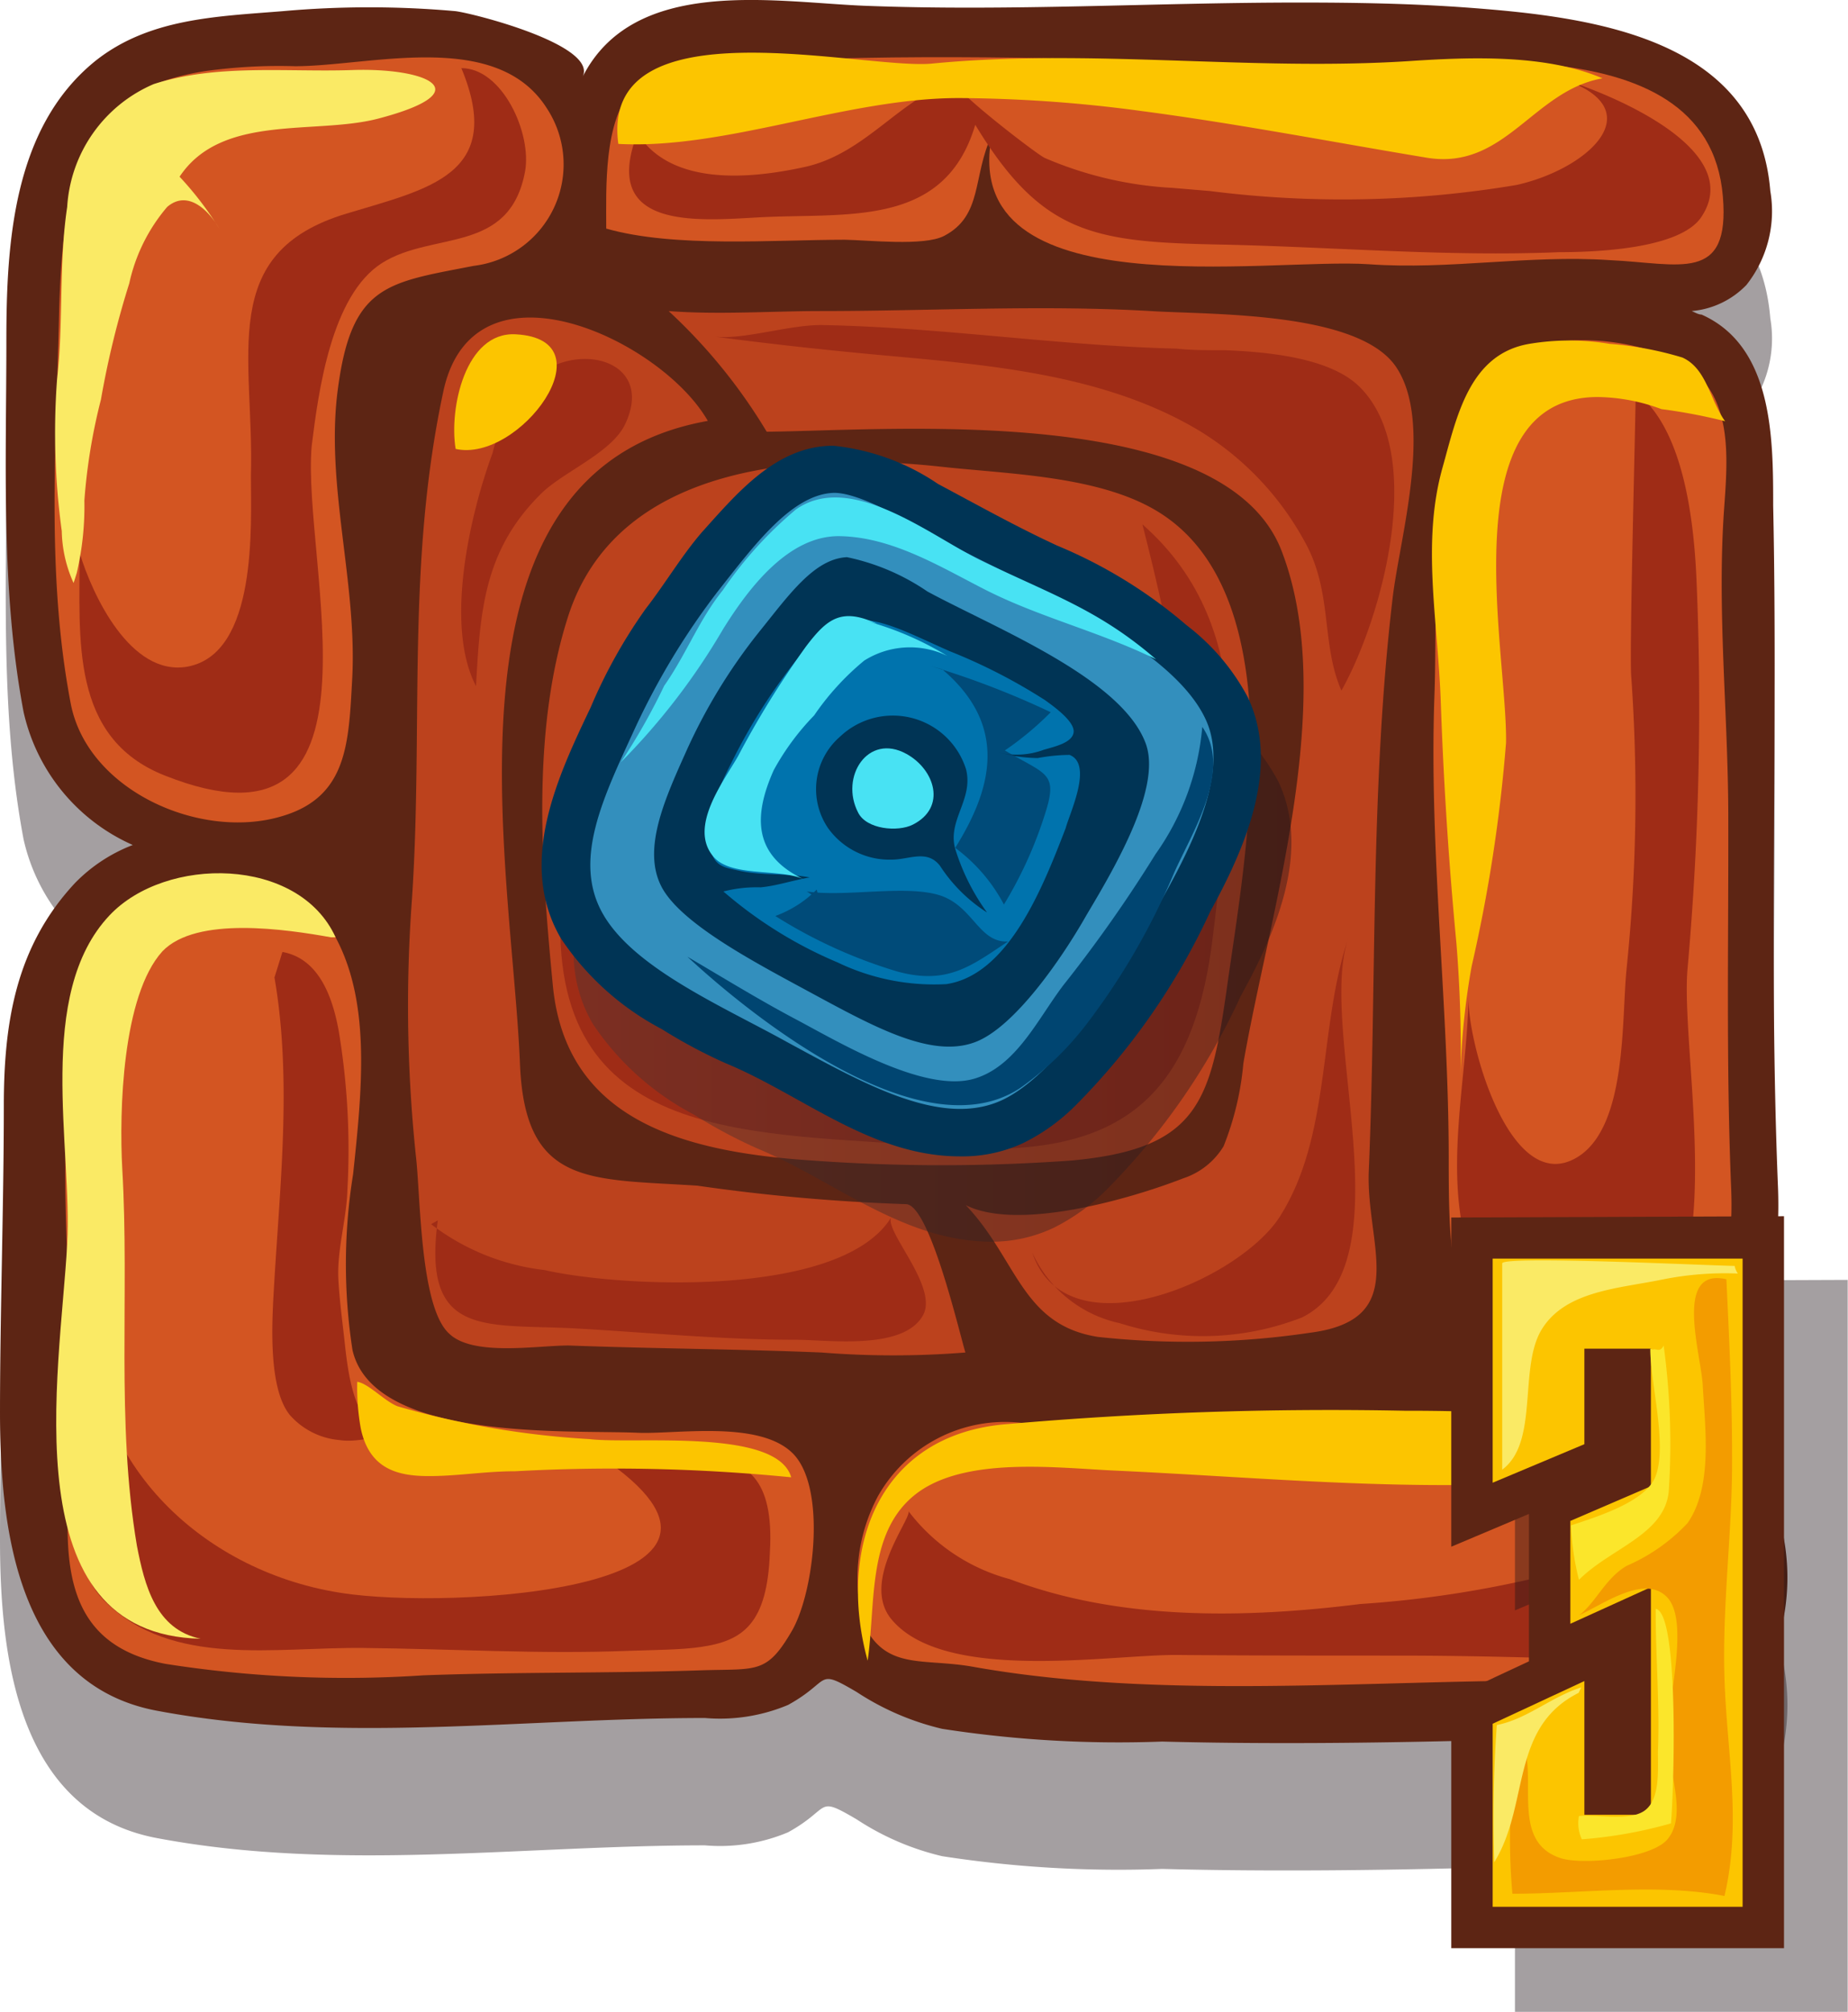 <svg xmlns="http://www.w3.org/2000/svg" xmlns:xlink="http://www.w3.org/1999/xlink" viewBox="0 0 58.04 63.19"><defs><style>.cls-1,.cls-15{fill:#21141a;}.cls-1,.cls-10,.cls-11,.cls-17,.cls-18,.cls-19,.cls-2{fill-rule:evenodd;}.cls-1,.cls-15,.cls-8{opacity:0.41;}.cls-16,.cls-2{fill:#5d2514;}.cls-3{fill:#d35522;}.cls-4{fill:#bc421d;}.cls-5{fill:#9f2c16;}.cls-18,.cls-6{fill:#faea65;}.cls-7{fill:#fcc500;}.cls-8{fill:url(#linear-gradient);}.cls-9{fill:#003455;}.cls-10{fill:#338fbd;}.cls-11{fill:#0073ad;}.cls-12,.cls-13{fill:#004571;}.cls-12{opacity:0.86;}.cls-14{fill:#48e2f3;}.cls-17{fill:#f39c00;}.cls-19{fill:#fbe62b;}</style><linearGradient id="linear-gradient" x1="18.05" y1="27.82" x2="40.62" y2="27.82" gradientUnits="userSpaceOnUse"><stop offset="0" stop-color="#483334"/><stop offset="1" stop-color="#21141a"/></linearGradient></defs><g id="Слой_2" data-name="Слой 2"><g id="Слой_2-2" data-name="Слой 2"><path class="cls-1" d="M56,52.19a12.09,12.09,0,0,0-.56-2.37c-.16-.47-1.32-2.65-2.08-2.16,1.38-.89,2.63-2.7,2.48-6.4-.29-7.12,0-14.26-.15-21.38,0-2.1,0-5-2.25-6-.1,0-.21-.07-.31-.11a2.71,2.71,0,0,0,1.72-.82A3.74,3.74,0,0,0,55.6,10c-.39-4.86-5.62-5.51-9.5-5.8-1.76-.13-3.53-.16-5.29-.16-4.57,0-9.13.28-13.69.1-2.85-.12-7.21-.92-8.82,2.23.48-1-3.47-2-4-2.06a30.55,30.55,0,0,0-5.41,0C6.8,4.52,4.69,4.57,3,5.91.41,8,.2,11.63.2,14.7c0,3.87-.18,7.84.54,11.66a6,6,0,0,0,3.43,4.18,5.07,5.07,0,0,0-1.82,1.2c-1.86,2-2.23,4.39-2.23,7,0,3.08-.12,6.54-.12,9.62C0,52,.54,56.9,4.92,57.73c5.67,1.07,11.5.23,17.22.23a5.52,5.52,0,0,0,2.61-.41c1.38-.76.85-1.17,2.15-.41a8.38,8.38,0,0,0,2.69,1.16,36.25,36.25,0,0,0,6.91.4c4.53.12,9.69,0,14.22-.18,1.69-.07,3.54-.17,4.58-1.7A6.81,6.81,0,0,0,56,52.19Z"/><path class="cls-2" d="M56,48.19a12.09,12.09,0,0,0-.56-2.37c-.16-.47-1.32-2.65-2.08-2.16,1.38-.89,2.63-2.7,2.48-6.4-.29-7.12,0-14.26-.15-21.38,0-2.1,0-5-2.25-6-.1,0-.21-.07-.31-.11a2.71,2.71,0,0,0,1.72-.82A3.74,3.74,0,0,0,55.6,6C55.21,1.18,50,.53,46.1.24,44.34.11,42.57.08,40.81.08c-4.57,0-9.13.28-13.69.1C24.27.06,19.91-.75,18.3,2.41c.48-1-3.47-2-4-2.06a30.55,30.55,0,0,0-5.41,0C6.8.52,4.69.57,3,1.91.41,4,.2,7.63.2,10.7c0,3.87-.18,7.84.54,11.66a6,6,0,0,0,3.43,4.18,5.07,5.07,0,0,0-1.82,1.2c-1.86,2-2.23,4.39-2.23,7,0,3.08-.12,6.54-.12,9.62C0,48,.54,52.9,4.92,53.73c5.67,1.07,11.5.23,17.22.23a5.52,5.52,0,0,0,2.61-.41c1.38-.76.85-1.17,2.15-.41a8.38,8.38,0,0,0,2.69,1.16,36.25,36.25,0,0,0,6.91.4c4.53.12,9.69,0,14.22-.18,1.69-.07,3.54-.17,4.58-1.7A6.81,6.81,0,0,0,56,48.19Z"/><path class="cls-3" d="M25.16,1.87c5.08-.18,10.36,0,15.41.21,3.9.14,13.06-1.64,13.54,4.09.23,2.74-1.35,2.1-3.56,2C48,8,45.53,8.48,43,8.3c-3.17-.22-12.91,1.44-11.85-4.05-.61,1.27-.27,2.52-1.5,3.16-.63.33-2.4.13-3.12.12-2.24,0-5.35.26-7.49-.35,0-1.28-.09-3.36.84-4.4C21.05,1.45,23.49,1.94,25.16,1.87Z"/><path class="cls-3" d="M6.47,2.23a16.75,16.75,0,0,1,2.79-.15c2.37,0,6.34-1.18,7.92,1.33a3.21,3.21,0,0,1-2.3,4.94c-2.72.53-3.84.58-4.27,3.88-.4,3,.62,6.08.45,9.12-.11,2-.15,3.69-2.22,4.29-2.55.76-6.1-.81-6.62-3.55-.78-4.08-.45-8.28-.36-12.4C2,4.9,2.87,2.78,6.47,2.23Z"/><path class="cls-3" d="M48.74,10.75a2.9,2.9,0,0,0-2.43,1.64c-1.48,2.72-1.15,6.5-1.26,9.49-.17,4.86.45,9.68.45,14.53,0,4,.08,6.83,5.19,6.56,3.12-.16,3.79-3,3.68-5.65-.16-3.88-.08-7.74-.09-11.64,0-3.18-.35-6.39-.14-9.57.12-1.73.34-3.76-1.36-4.74A7.25,7.25,0,0,0,48.74,10.75Z"/><path class="cls-3" d="M30.61,52.36c6.52,1.15,13.81.25,20.46.45,2.46.07,3.27.12,3.49-2.43.1-1.18.3-3.52-.54-4.51-2-2.37-8.4-.91-11.1-1-3.61-.19-7.23-.07-10.84-.18A4.58,4.58,0,0,0,27.57,47a5.48,5.48,0,0,0-.45,4C27.83,52.49,29,52.06,30.61,52.36Z"/><path class="cls-3" d="M11.09,36.88c.28-2.65.56-5.35-.54-7.42-1.2-2.28-5.07-2.61-6.75-.8C2.64,29.9,2.36,32.44,2.19,34c-.43,4.13.3,8.28,0,12.37C2,49.09,2,51.65,5.2,52.26a36.53,36.53,0,0,0,8.09.36c2.94-.11,5.86-.06,8.8-.16,1.7-.05,2,.12,2.8-1.27.69-1.24,1.07-4.5,0-5.55S21.19,45.06,20,45c-2.19-.09-8.28.27-8.93-2.6A17.72,17.72,0,0,1,11.09,36.88Z"/><path class="cls-4" d="M38.43,36a9.19,9.19,0,0,0,.62-2.6c.81-4.69,3-11.43,1.2-16.1S28,13.52,24.08,13.56A17.2,17.2,0,0,0,21,9.77c1.55.12,3.26,0,4.77,0,3.45,0,6.92-.2,10.37,0,1.89.12,6.53,0,7.71,1.76s.11,5.37-.11,7.24c-.71,6-.5,12-.75,18-.1,2.32,1.35,4.68-1.85,5.09a26.06,26.06,0,0,1-6.66.13c-2.4-.38-2.53-2.44-4.15-4.14,1.65.83,5.19-.2,6.83-.84A2.33,2.33,0,0,0,38.43,36Z"/><path class="cls-4" d="M13.22,38.46c-.07-.86-.1-1.67-.16-2.17a45.32,45.32,0,0,1-.12-8.07c.36-5.44-.19-10.52,1-16,1-4.32,6.86-1.52,8.29,1-8.8,1.57-6.15,14-5.9,20.18.15,3.87,2.17,3.62,5.57,3.84a59.67,59.67,0,0,0,6.55.58c.74,0,1.67,4,1.87,4.66a28.41,28.41,0,0,1-4.52,0c-2.66-.11-5.29-.12-7.94-.22-1,0-3,.35-3.75-.37C13.54,41.38,13.33,39.85,13.22,38.46Z"/><path class="cls-5" d="M22,51.73c-.62.09-1.37.09-2.24.12-2.81.11-5.56-.06-8.35-.09s-6,.62-8.1-1.45c-1.87-1.8-.45-6.39-.44-8.69,0,4.55,3.76,7.93,8.2,8.46,3.82.46,14.57-.29,7.11-4.76,2.34,1.4,6.28-1.31,6,3.43C24.1,51,23.34,51.54,22,51.73Z"/><path class="cls-5" d="M43.91,52c2,0,3.91.05,5.86.11,4.27.14,4.16-1.85,3.83-5.74.1,1.15-3.42,2.62-4.29,2.92a34,34,0,0,1-6.59,1.09c-3.6.45-7.54.53-11-.78a5.9,5.9,0,0,1-3.19-2.14c.13.2-1.51,2.2-.54,3.39,1.64,2,6.78,1.13,8.93,1.13C39.26,52,41.59,52,43.91,52Z"/><path class="cls-5" d="M46.12,31.37c0,1.52,1.36,6.3,3.46,4.95,1.54-1,1.34-4.35,1.51-5.93a53,53,0,0,0,.14-9.17c-.06-.87.16-8.89.14-8.9,1.52,1.14,1.83,4.08,1.91,5.85A92.76,92.76,0,0,1,53,30.43c-.29,3.35,2.34,14.16-4.88,11.38a3.37,3.37,0,0,1-2-2.52C45.34,36.78,46.07,33.93,46.12,31.37Z"/><path class="cls-5" d="M9.79,14c-.33,3.64,2.7,13.26-4.61,10.36-3-1.18-2.67-4.32-2.68-7,.4,1.33,1.6,3.89,3.38,3.58,2.22-.4,2-4.45,2-6,.11-3.75-1.09-7,3-8.23,2.57-.78,5-1.22,3.61-4.57,1.29,0,2.22,2.05,2,3.25C16,8,13.6,7.25,12,8.26S10,12.31,9.79,14Z"/><path class="cls-5" d="M38,6l-1.19-.1a11.69,11.69,0,0,1-4-.94c-.29-.14-3.11-2.32-2.8-2.4-1.7.45-2.79,2.27-4.76,2.69-1.7.37-4.17.6-5.23-1.06-1.16,3,1.8,2.75,3.76,2.64,2.8-.16,5.88.36,6.85-2.91,2.08,3.43,3.71,3.68,7.63,3.76,3.55.07,7.17.39,10.72.24,1.09,0,3.72-.09,4.43-1.07C55,4.57,50,2.69,48.54,2.33c3.6.88,1.5,2.94-.91,3.48A33,33,0,0,1,38,6Z"/><path class="cls-5" d="M35.17,41.56a3.92,3.92,0,0,1-2.75-2.22c1.08,3.23,6.54.86,7.79-1.15,1.61-2.56,1.19-5.94,2.14-8.73-1,2.84,1.89,10.25-1.46,11.92A8.57,8.57,0,0,1,35.17,41.56Z"/><path class="cls-4" d="M25.5,36.45a56.49,56.49,0,0,0,8.16,0c4-.37,4.37-1.85,4.89-5.54.56-4,2.15-12.28-2.25-14.88-1.84-1.09-4.64-1.14-6.73-1.37-4.22-.46-10.2-.15-11.74,4.74C16.69,23,17,27.16,17.36,30.92,17.75,35.15,21.39,36.18,25.5,36.45Z"/><path class="cls-5" d="M13.75,38.33c-.5,3.68,1.47,3.25,4.25,3.39,2.35.13,4.63.36,7,.36,1,0,3.4.35,4-.79.46-.91-1.27-2.67-1-3.07-1.55,2.56-8.49,2.22-10.9,1.67a7.19,7.19,0,0,1-3.56-1.44Z"/><path class="cls-5" d="M17.62,28.33c-.48,7.73,6.05,7.2,12,7.69,5.49.44,7.89-1.43,8.49-6.76.51-4.42,1.57-9.45-2.23-12.79.87,3.46,2.14,8.42-.15,11.61-2.69,3.75-4.23,1.29-5.38-1.72,1,2.69,1.24,5-1.72,5.79s-10.48.38-11-3.7Z"/><path class="cls-5" d="M19.64,13.31c-.43.93-2,1.52-2.69,2.24-1.75,1.76-1.87,3.64-2,6-1-1.92-.18-5.42.52-7.32a4.65,4.65,0,0,1,1.79-2.68C18.63,10.84,20.47,11.53,19.64,13.31Z"/><path class="cls-5" d="M38.49,11c1.52.06,3.32.28,4.2,1.14,2.15,2.11.7,7.31-.56,9.55-.65-1.48-.26-3.09-1.16-4.69a9.27,9.27,0,0,0-3.22-3.42c-3-1.84-6.74-2.12-10.12-2.43-1.74-.16-3.47-.35-5.21-.58.91.12,2.38-.38,3.42-.36,3.73.07,7.42.65,11.12.74C37.38,11,37.92,11,38.49,11Z"/><path class="cls-6" d="M2.41,18a9.21,9.21,0,0,0,.24-2.28,18.07,18.07,0,0,1,.52-3.17A28.26,28.26,0,0,1,4.06,8.9,5.49,5.49,0,0,1,5.25,6.5c.63-.54,1.28.07,1.63.67A10.41,10.41,0,0,0,5.64,5.55c1.33-2,4.27-1.3,6.26-1.83,3.22-.85,1.5-1.6-.84-1.52C9,2.27,6.82,2,4.83,2.64A4.49,4.49,0,0,0,2.11,6.5c-.27,1.8-.11,3.62-.32,5.44a22.79,22.79,0,0,0,.15,4.74,4.13,4.13,0,0,0,.37,1.63C2.35,18.2,2.38,18.09,2.41,18Z"/><path class="cls-6" d="M10.4,29.44l.14,0c-1.16-2.55-5.34-2.56-7.1-.69-2.34,2.48-1.16,7.3-1.33,10.34C1.88,43.18.35,51.34,6.3,51.47c-1.41-.29-1.76-1.68-2-2.92-.66-3.91-.23-7.89-.46-11.84-.1-1.81,0-5.44,1.26-6.83C6.17,28.76,9,29.19,10.4,29.44Z"/><path class="cls-7" d="M35.87,3.49a44.1,44.1,0,0,0-5.76-.41c-3.52,0-7.32,1.62-10.69,1.44C18.82.07,27,2.18,29.24,2c5-.49,10,.24,15-.08,1.94-.13,4.31-.22,6.09.54-2.17.38-3.05,2.87-5.48,2.5C42,4.49,38.91,3.89,35.87,3.49Z"/><path class="cls-7" d="M46.22,30.35a22.41,22.41,0,0,0-.35,3.44,41.5,41.5,0,0,0-.13-4.18c-.24-2.53-.4-5-.49-7.57s-.61-5,.06-7.37c.44-1.57.83-3.55,2.72-3.87a7.61,7.61,0,0,1,2.52,0,10.66,10.66,0,0,1,2.29.43c.77.35.86,1.34,1.34,2a17.12,17.12,0,0,0-2-.38,5.91,5.91,0,0,0-2-.38c-4.65,0-2.83,8-2.88,10.86A48.34,48.34,0,0,1,46.22,30.35Z"/><path class="cls-7" d="M31.62,44.73a116.31,116.31,0,0,1,12.52-.42,61.84,61.84,0,0,1,7.08.39c2.81.42,2.77,1.42,3.5,3.72-.81-2.54-3.28-2.11-5.41-1.93-4.77.4-9.5-.08-14.28-.3-1.77-.08-4.51-.43-6.09.61-1.74,1.16-1.42,3.51-1.69,5.36C26.28,48.62,27.6,45.05,31.62,44.73Z"/><path class="cls-5" d="M8.62,30.7c.54,3.13.19,6.34,0,9.47-.06,1.07-.25,3.36.48,4.27a2.34,2.34,0,0,0,1.56.79c.59.09,1.12-.15,1.7-.09-1.22-.13-1.42-2-1.52-2.84-.07-.68-.17-1.37-.21-2.07-.06-.94.25-1.9.28-2.84a22.72,22.72,0,0,0-.27-5c-.18-1-.59-2.28-1.77-2.49Z"/><path class="cls-7" d="M18.51,45.2c1.43.17,5.89-.36,6.34,1.2a56.7,56.7,0,0,0-8.67-.19c-1,0-1.9.17-2.85.15s-1.75-.3-2-1.5a7.18,7.18,0,0,1-.11-1.46c.35.05.87.62,1.27.77A27.32,27.32,0,0,0,18.51,45.2Z"/><path class="cls-7" d="M14.31,14.1c2,.45,4.87-3.44,1.89-3.6C14.61,10.41,14.1,12.84,14.31,14.1Z"/><path class="cls-8" d="M31.15,39c-2.79,0-4.95-1.93-7.37-2.93a16.16,16.16,0,0,1-2-1.07,8.64,8.64,0,0,1-3.16-2.84c-1.39-2.38-.11-5.09.93-7.26a16,16,0,0,1,1.73-3.1c.6-.77,1.13-1.67,1.77-2.41,1.06-1.23,2.29-2.73,4.08-2.73a7.23,7.23,0,0,1,3.29,1.19c1.24.67,2.47,1.36,3.75,1.94a15.41,15.41,0,0,1,4.06,2.51,6.91,6.91,0,0,1,1.92,2.25c1,2.12,0,4.6-1.18,6.73a21.1,21.1,0,0,1-4.27,6.14,6.41,6.41,0,0,1-1.6,1.14A4.54,4.54,0,0,1,31.15,39Z"/><path class="cls-9" d="M30.15,36.32c-2.79,0-4.95-1.93-7.37-2.93a16.16,16.16,0,0,1-2-1.07,8.64,8.64,0,0,1-3.16-2.84c-1.39-2.37-.11-5.08.93-7.26a16.25,16.25,0,0,1,1.73-3.1c.6-.77,1.13-1.67,1.77-2.41C23.15,15.49,24.38,14,26.17,14a7.14,7.14,0,0,1,3.29,1.2c1.24.66,2.47,1.35,3.75,1.94a15.1,15.1,0,0,1,4.06,2.5,6.94,6.94,0,0,1,1.92,2.26c1,2.12,0,4.59-1.18,6.73a21.22,21.22,0,0,1-4.27,6.13,6.17,6.17,0,0,1-1.6,1.14A4.54,4.54,0,0,1,30.15,36.32Z"/><path class="cls-10" d="M26.2,15.48c.84,0,2.37.93,3.19,1.38,2.71,1.46,7.31,3.33,8.45,5.68.92,1.86-.69,4.62-2.1,7-1,1.73-2.65,4.23-4.24,5-1.91.91-4.36-.5-6.78-1.81-2-1.11-4.78-2.3-5.77-4s0-3.69,1-5.87a22.77,22.77,0,0,1,2.59-4.28C23.66,17.16,24.87,15.51,26.2,15.48ZM23.88,19.8a17.47,17.47,0,0,0-2.36,3.87c-.67,1.49-1.33,3-.76,4.15s2.86,2.36,4.56,3.28c2.09,1.13,3.91,2.16,5.31,1.63,1.24-.47,2.73-2.64,3.5-4,.95-1.59,2.34-4,1.86-5.36-.74-2.06-4.69-3.62-6.86-4.79a7,7,0,0,0-2.53-1.08C25.58,17.55,24.79,18.67,23.88,19.8Z"/><path class="cls-11" d="M29.82,20.45a17.52,17.52,0,0,1,3,1.54c.25.18.93.66.9,1s-.6.46-.94.56a2.42,2.42,0,0,1-1.43.08,4.77,4.77,0,0,0,1.24.18,5.7,5.7,0,0,1,1-.1c.75.29,0,1.84-.12,2.3-.71,1.84-1.79,4.61-3.75,4.9a7,7,0,0,1-3.41-.68A13.42,13.42,0,0,1,22.72,28a4.2,4.2,0,0,1,1.17-.13c.52-.05,1-.22,1.54-.31-.71-.14-1.42-.05-2.16-.2-.45-.1-.75-.12-.91-.53-.35-.9.22-2.11.63-2.91a18,18,0,0,1,2.51-3.78C26.77,18.86,28,19.65,29.82,20.45Zm-3.44,2.69A2.18,2.18,0,0,0,26,26,2.37,2.37,0,0,0,28,27c.56,0,1.11-.33,1.52.19A4.9,4.9,0,0,0,31,28.66a6.84,6.84,0,0,1-1-2c-.25-.9.58-1.55.34-2.5A2.41,2.41,0,0,0,26.38,23.14Z"/><path class="cls-12" d="M29.2,20.91A26.79,26.79,0,0,1,33,22.37a9.75,9.75,0,0,1-1.44,1.2c1.33.79,1.7.68,1.23,2.09a12.89,12.89,0,0,1-1.26,2.75A5.26,5.26,0,0,0,30,26.63c1.11-1.78,1.73-3.8-.41-5.61Z"/><path class="cls-12" d="M25.73,28.25,25.34,28c1.22.18,3.06-.21,4.14.11s1.25,1.51,2.18,1.46c-1.15.76-1.9,1.38-3.49.94a15.5,15.5,0,0,1-3.82-1.74,3.53,3.53,0,0,0,1.3-.83Z"/><path class="cls-13" d="M36.86,27.45s0,0,0,0c.55-1.27,1.86-3.23.9-4.62a8.1,8.1,0,0,1-1.47,4,43.38,43.38,0,0,1-2.89,4.11c-.8,1.05-1.48,2.55-2.8,2.94-1.59.47-4.34-1.2-5.67-1.9-1.13-.6-2.23-1.28-3.34-1.93C23.69,32,29,36.22,32.06,34.16a9.54,9.54,0,0,0,2.07-2A21.63,21.63,0,0,0,36.86,27.45Z"/><path class="cls-14" d="M27.54,19.59c-1.12-.52-1.57-.15-2.23.72a29,29,0,0,0-2.13,3.44c-.45.79-1.57,2.23-.77,3.16.55.65,2.09.36,2.84.71-1.57-.74-1.61-1.95-.95-3.43a7.89,7.89,0,0,1,1.27-1.72,8.28,8.28,0,0,1,1.57-1.72,2.69,2.69,0,0,1,2.61-.15,9.81,9.81,0,0,0-2.6-1.11Z"/><path class="cls-14" d="M30.88,18.49c-1.4-.72-2.88-1.62-4.5-1.65s-2.88,1.65-3.67,2.92a20.94,20.94,0,0,1-3.21,4.18,19.72,19.72,0,0,0,1.36-2.4c.7-1,1.09-2.07,1.84-3A12.39,12.39,0,0,1,25,16c1.74-1.22,4.26.86,5.84,1.62,2.25,1.08,3.69,1.55,5.47,3.09C34.52,19.83,32.63,19.39,30.88,18.49Z"/><path class="cls-14" d="M28.67,25.9c1.07-.54.69-1.73-.2-2.22-1.21-.67-2.1.72-1.52,1.84C27.21,26.05,28.2,26.14,28.67,25.9Z"/><polygon class="cls-15" points="47.58 63.19 47.58 55.32 50.02 54.18 50.02 49.55 47.58 50.58 47.58 40.24 58.03 40.2 58.03 63.19 47.58 63.19"/><polygon class="cls-16" points="45.58 61.19 45.58 53.32 48.02 52.18 48.02 47.55 45.58 48.58 45.58 38.24 56.03 38.2 56.03 61.19 45.58 61.19"/><path class="cls-7" d="M54.73,59.89H46.88V54.14l2.88-1.34V57h2.09V49.85L49.32,51V47.77l2.53-1.09V42.36H49.76v3l-2.88,1.21V39.53l7.85,0Z"/><path class="cls-17" d="M49.6,50.73s0,0,0,0c.75-.34,2.07-1.31,2.77-.55s0,3.28,0,4.34.65,2.47,0,3.25c-.5.6-2.66.82-3.36.59-1.69-.56-.58-2.79-1.31-3.88a19.6,19.6,0,0,0-.2,5c2.13,0,4.57-.34,6.66.07.55-2.33.07-4.51,0-6.86s.25-4.59.24-6.9c0-1.88-.09-3.74-.18-5.61-1.68-.39-.78,2.39-.74,3.36.07,1.31.32,3.15-.48,4.3a5.74,5.74,0,0,1-1.91,1.34C50.42,49.57,50.13,50.32,49.6,50.73Z"/><path class="cls-18" d="M54.58,40a.64.64,0,0,1-.1-.24c-.57,0-7.3-.33-7.3-.08,0,2.19,0,4.32,0,6.48,1.17-.87.5-3.22,1.25-4.42s2.41-1.27,3.77-1.55A10,10,0,0,1,54.58,40Z"/><path class="cls-19" d="M51.83,42.36c0,1.08.54,3,.17,4-.3.81-1.85,1.28-2.66,1.55a8.31,8.31,0,0,0,.25,1.71c1-1,2.68-1.41,2.82-2.77a22.73,22.73,0,0,0-.16-4.59c-.12.24-.23.08-.34.13Z"/><path class="cls-19" d="M52,50.61c0,1.47.13,2.94.07,4.41,0,.58.07,1.5-.42,1.85s-1.57.1-2.06.17a1.21,1.21,0,0,0,.09.73,14.06,14.06,0,0,0,2.8-.5c.09-1,.27-6.61-.48-6.74Z"/><path class="cls-18" d="M49.66,53c-.93.29-1.71,1-2.65,1.18a41.28,41.28,0,0,0-.08,4.31c1.12-1.81.48-4.23,2.65-5.32Z"/></g></g></svg>